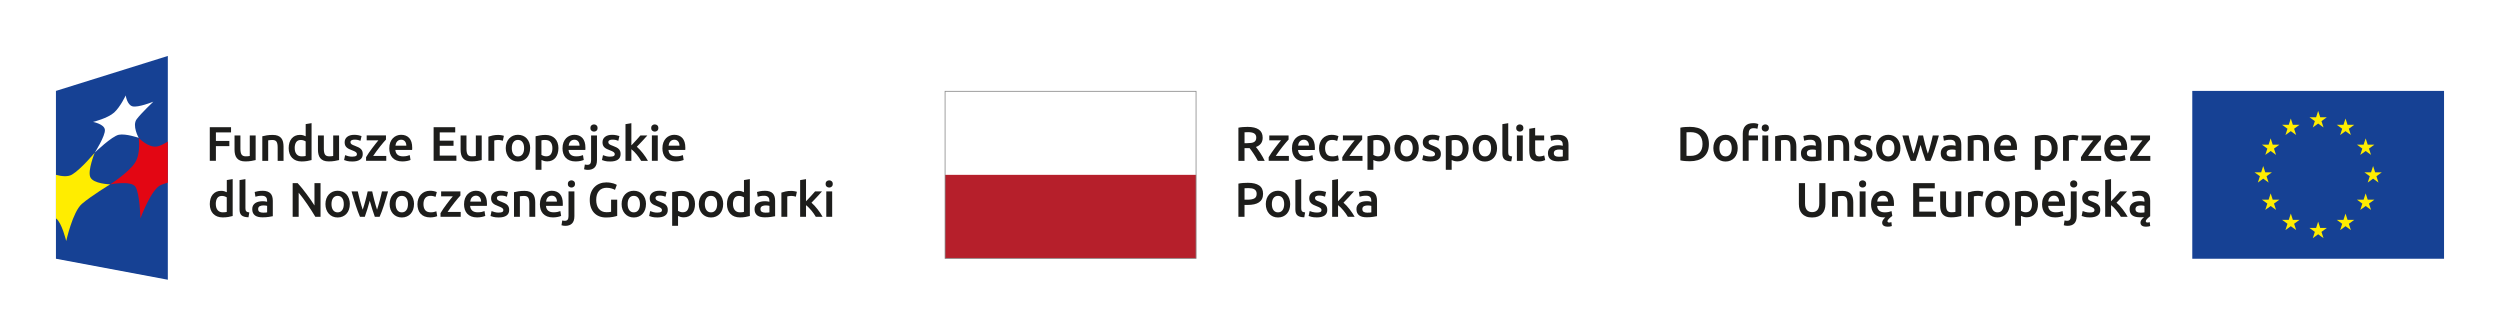 <?xml version="1.0" encoding="UTF-8"?>
<svg id="b" data-name="Layer 2" xmlns="http://www.w3.org/2000/svg" width="446.86mm" height="60mm" viewBox="0 0 1266.69 170.08">
  <g id="c" data-name="Warstwa 1">
    <g>
      <rect width="1266.69" height="170.08" style="fill: #fff;"/>
      <g>
        <g>
          <path d="M690.17,96.85c-.72.13-1.27.26-1.65.39l.37,2.41c.36-.13.83-.24,1.4-.34.57-.1,1.2-.15,1.89-.15.51,0,.93.06,1.27.2.34.13.61.32.81.55.21.24.35.51.43.82.08.31.12.64.12.98v.49c-.41-.1-.79-.17-1.16-.21s-.71-.06-1.03-.06c-.71,0-1.38.07-2.03.21-.65.14-1.22.37-1.71.69-.49.32-.88.73-1.17,1.24-.29.51-.43,1.13-.43,1.87s.13,1.42.38,1.94.61.95,1.06,1.28c.45.33,1,.57,1.64.71.64.15,1.34.22,2.12.22,1.16,0,2.21-.07,3.14-.21.93-.14,1.62-.26,2.08-.36v-7.8c0-.75-.09-1.45-.26-2.08-.17-.63-.46-1.17-.86-1.61-.4-.44-.94-.79-1.61-1.04-.67-.25-1.5-.37-2.48-.37-.82,0-1.59.07-2.31.2M690.93,107.34c-.44-.27-.66-.76-.66-1.46,0-.36.08-.66.25-.9.16-.24.38-.42.65-.55.27-.13.57-.22.91-.27.34-.05.67-.07,1-.07.38,0,.72.02,1.03.07.31.05.55.1.71.15v3.29c-.48.1-1.17.15-2.09.15-.75,0-1.35-.13-1.8-.41M677.96,90.75l-2.98.49v18.6h2.98v-5.9c.44.33.89.73,1.35,1.19s.91.96,1.35,1.49c.44.52.86,1.07,1.24,1.62.38.56.72,1.09,1.02,1.6h3.44c-.29-.56-.66-1.16-1.11-1.82-.44-.66-.92-1.31-1.42-1.97-.51-.66-1.03-1.28-1.57-1.86-.54-.58-1.05-1.08-1.55-1.49.92-.94,1.83-1.89,2.74-2.88.91-.98,1.77-1.94,2.59-2.86h-3.52c-.26.31-.58.68-.95,1.1-.37.42-.76.85-1.17,1.3-.41.45-.83.9-1.25,1.35-.43.45-.83.87-1.21,1.27v-11.24ZM665.16,107.46c-.62-.16-1.14-.34-1.59-.52l-.52,2.49c.28.12.76.27,1.45.45.69.19,1.6.28,2.73.28,1.69,0,2.99-.32,3.9-.95.91-.63,1.37-1.56,1.37-2.79,0-.57-.07-1.07-.22-1.48-.15-.41-.38-.77-.7-1.09-.32-.32-.72-.61-1.22-.86s-1.09-.51-1.79-.78c-.43-.15-.79-.29-1.08-.43-.29-.14-.53-.28-.71-.42-.18-.14-.31-.29-.38-.45-.07-.16-.11-.35-.11-.57,0-.43.19-.74.57-.95.38-.21.87-.31,1.48-.31.67,0,1.26.06,1.77.18.51.12.93.26,1.25.41l.54-2.41c-.35-.13-.86-.27-1.55-.41-.69-.14-1.41-.21-2.16-.21-1.49,0-2.67.34-3.54,1.02-.87.68-1.3,1.61-1.3,2.79,0,.61.09,1.12.28,1.54.19.42.45.78.78,1.07.33.29.72.55,1.17.78.45.22.95.43,1.49.63.89.33,1.52.63,1.91.91.38.28.58.63.58,1.06,0,.46-.18.78-.54.97-.36.19-.94.28-1.72.28s-1.49-.08-2.1-.25M661.27,107.63c-.39-.05-.72-.12-.97-.21-.25-.09-.46-.22-.6-.39-.15-.17-.25-.38-.31-.63-.06-.25-.09-.55-.09-.91v-14.73l-2.97.49v14.81c0,.64.07,1.21.21,1.71.14.5.38.92.72,1.26.35.34.81.59,1.39.78.58.18,1.31.28,2.2.29l.42-2.46ZM649.84,106.47c-.55.75-1.32,1.13-2.3,1.13s-1.75-.38-2.3-1.13c-.55-.75-.82-1.78-.82-3.07s.28-2.29.82-3.04c.55-.75,1.32-1.12,2.3-1.12s1.75.37,2.3,1.12c.55.75.82,1.76.82,3.04s-.28,2.32-.82,3.07M653.25,100.63c-.3-.83-.73-1.54-1.27-2.13-.54-.59-1.19-1.04-1.95-1.37-.76-.32-1.6-.48-2.5-.48s-1.73.16-2.48.48c-.75.32-1.41.78-1.96,1.37-.55.59-.97,1.3-1.28,2.13-.3.83-.46,1.75-.46,2.77s.15,1.94.46,2.78c.3.84.73,1.55,1.27,2.14.54.59,1.19,1.05,1.94,1.38.76.33,1.59.49,2.51.49s1.76-.16,2.52-.49c.76-.33,1.41-.79,1.96-1.38.54-.59.96-1.3,1.25-2.14.3-.84.44-1.76.44-2.78s-.15-1.94-.46-2.77M634.18,95.44c.52.09.96.24,1.34.46.37.21.67.51.88.88.21.38.32.85.32,1.4,0,1.16-.4,1.95-1.2,2.37-.8.42-1.95.63-3.45.63h-1.5v-5.8c.51-.05,1.16-.07,1.94-.07.59,0,1.14.04,1.66.13M629.87,92.71c-.88.06-1.68.17-2.4.33v16.8h3.1v-6h1.55c1.25,0,2.35-.11,3.32-.32.97-.21,1.79-.55,2.46-1,.67-.45,1.19-1.03,1.54-1.75.35-.71.53-1.57.53-2.57,0-1.92-.66-3.33-1.98-4.23-1.32-.9-3.22-1.35-5.7-1.35-.74,0-1.54.03-2.42.09" style="fill: #1d1d1b;"/>
          <path d="M787.19,68.51c-.72.13-1.27.26-1.65.39l.37,2.41c.36-.13.83-.25,1.4-.35.57-.1,1.2-.15,1.89-.15.51,0,.93.06,1.27.2.34.13.61.32.81.55s.35.51.43.82c.08.31.12.64.12.98v.49c-.41-.1-.8-.17-1.16-.21-.36-.04-.71-.06-1.03-.06-.71,0-1.38.07-2.03.21-.65.14-1.22.37-1.71.69-.49.32-.88.73-1.17,1.24-.29.51-.43,1.13-.43,1.87s.13,1.42.38,1.94c.25.53.61.95,1.06,1.28.45.33,1,.57,1.64.71.64.15,1.34.22,2.12.22,1.16,0,2.21-.07,3.14-.21.93-.14,1.62-.26,2.08-.36v-7.8c0-.75-.09-1.45-.26-2.08-.17-.63-.46-1.17-.86-1.61-.4-.44-.94-.79-1.61-1.03-.67-.25-1.5-.37-2.48-.37-.82,0-1.59.07-2.31.2M787.95,79c-.44-.27-.66-.76-.66-1.46,0-.36.08-.66.25-.9.16-.24.38-.42.65-.55.27-.13.57-.22.91-.27.34-.05.67-.07,1-.07.38,0,.72.02,1.03.07.31.05.55.1.71.15v3.3c-.48.1-1.17.15-2.09.15-.76,0-1.35-.13-1.8-.41M774.86,76.38c0,.85.07,1.61.22,2.28.15.66.4,1.23.76,1.7.36.47.85.82,1.46,1.07.62.25,1.38.37,2.3.37.76,0,1.41-.08,1.97-.23.56-.16,1.01-.31,1.35-.46l-.49-2.36c-.25.1-.58.21-1,.32-.42.11-.9.17-1.44.17-.79,0-1.35-.22-1.67-.66-.33-.44-.49-1.18-.49-2.21v-5.24h4.57v-2.49h-4.57v-3.89l-2.98.49v11.14ZM771.33,63.52c-.36-.33-.79-.49-1.28-.49s-.94.16-1.3.49c-.36.33-.54.78-.54,1.35s.18,1,.54,1.33c.36.33.79.49,1.3.49s.92-.16,1.28-.49c.36-.33.54-.77.54-1.33s-.18-1.02-.54-1.35M771.55,68.63h-2.98v12.87h2.98v-12.87ZM766.16,79.29c-.39-.05-.72-.12-.97-.21-.25-.09-.46-.22-.6-.39-.15-.17-.25-.38-.31-.63-.06-.25-.09-.55-.09-.91v-14.74l-2.97.49v14.81c0,.64.07,1.21.21,1.71.14.5.38.92.72,1.25.35.34.81.6,1.39.78.58.18,1.31.28,2.2.29l.42-2.46ZM754.68,78.13c-.55.75-1.32,1.13-2.3,1.13s-1.75-.38-2.3-1.13c-.55-.75-.82-1.78-.82-3.08s.27-2.29.82-3.04c.55-.75,1.32-1.12,2.3-1.12s1.75.37,2.3,1.12c.55.75.82,1.76.82,3.04s-.28,2.32-.82,3.08M758.1,72.29c-.3-.83-.73-1.54-1.27-2.13-.54-.59-1.19-1.05-1.96-1.37-.76-.32-1.6-.48-2.5-.48s-1.73.16-2.49.48c-.75.32-1.41.78-1.96,1.37-.55.59-.98,1.3-1.28,2.13-.3.83-.46,1.75-.46,2.77s.15,1.94.46,2.78c.3.84.73,1.55,1.27,2.14.54.59,1.19,1.05,1.94,1.38.75.33,1.59.49,2.51.49s1.76-.16,2.52-.49c.76-.33,1.42-.79,1.96-1.38.54-.59.96-1.3,1.25-2.14.29-.84.44-1.76.44-2.78s-.15-1.94-.45-2.77M743.67,72.29c-.3-.83-.74-1.53-1.3-2.12-.57-.58-1.25-1.03-2.05-1.34-.8-.31-1.71-.47-2.73-.47s-1.92.07-2.8.22c-.88.15-1.63.3-2.24.47v17h2.98v-4.99c.33.18.75.35,1.25.49.51.15,1.07.22,1.67.22.9,0,1.71-.16,2.42-.49.71-.33,1.31-.79,1.78-1.38.48-.59.84-1.29,1.1-2.12.25-.82.38-1.72.38-2.71,0-1.03-.15-1.96-.46-2.79M740.33,78.1c-.5.74-1.29,1.11-2.37,1.11-.49,0-.96-.08-1.39-.23-.43-.15-.78-.32-1.04-.5v-7.35c.29-.08.59-.14.9-.16.3-.02.59-.04.87-.04,1.33,0,2.29.37,2.89,1.11.6.74.9,1.77.9,3.1,0,1.25-.25,2.24-.75,2.98M722.72,79.11c-.62-.16-1.14-.34-1.59-.52l-.52,2.48c.28.12.76.27,1.45.46.69.19,1.6.28,2.73.28,1.69,0,2.99-.32,3.9-.95.91-.63,1.37-1.56,1.37-2.79,0-.57-.07-1.07-.22-1.48-.15-.41-.38-.77-.7-1.1-.32-.32-.72-.61-1.22-.86-.49-.25-1.09-.51-1.8-.78-.43-.15-.79-.29-1.08-.43-.29-.14-.53-.28-.71-.42-.18-.14-.31-.29-.38-.46-.07-.16-.11-.35-.11-.57,0-.43.19-.74.57-.95.38-.2.87-.31,1.47-.31.67,0,1.26.06,1.77.18.51.12.93.26,1.25.41l.54-2.41c-.34-.13-.86-.27-1.55-.41-.69-.14-1.41-.21-2.16-.21-1.49,0-2.67.34-3.54,1.02-.87.68-1.3,1.61-1.3,2.79,0,.61.09,1.12.28,1.54.19.42.45.78.77,1.07s.72.55,1.17.77c.45.22.95.43,1.49.63.88.33,1.52.63,1.91.91.38.28.58.63.58,1.06,0,.46-.18.78-.54.97-.36.19-.94.28-1.72.28s-1.49-.08-2.1-.25M714.99,78.13c-.55.75-1.32,1.13-2.3,1.13s-1.75-.38-2.3-1.13c-.55-.75-.82-1.78-.82-3.08s.27-2.29.82-3.04c.55-.75,1.31-1.12,2.3-1.12s1.75.37,2.3,1.12c.55.75.82,1.76.82,3.04s-.28,2.32-.82,3.08M718.41,72.29c-.3-.83-.73-1.54-1.27-2.13-.54-.59-1.19-1.05-1.96-1.37-.76-.32-1.6-.48-2.5-.48s-1.73.16-2.48.48-1.41.78-1.96,1.37c-.55.59-.98,1.3-1.28,2.13-.3.83-.46,1.75-.46,2.77s.15,1.94.46,2.78c.3.84.72,1.55,1.27,2.14.54.59,1.19,1.05,1.94,1.38.75.33,1.59.49,2.51.49s1.76-.16,2.52-.49c.76-.33,1.41-.79,1.96-1.38.54-.59.96-1.3,1.26-2.14.29-.84.44-1.76.44-2.78s-.15-1.94-.46-2.77M703.99,72.29c-.3-.83-.74-1.53-1.3-2.12-.57-.58-1.25-1.03-2.05-1.34-.8-.31-1.71-.47-2.73-.47s-1.92.07-2.8.22c-.89.15-1.63.3-2.24.47v17h2.98v-4.99c.33.18.75.35,1.25.49.51.15,1.07.22,1.67.22.9,0,1.71-.16,2.42-.49.71-.33,1.31-.79,1.78-1.38.48-.59.84-1.29,1.1-2.12.25-.82.38-1.72.38-2.71,0-1.03-.15-1.96-.45-2.79M700.64,78.1c-.5.74-1.29,1.11-2.37,1.11-.49,0-.96-.08-1.39-.23-.43-.15-.78-.32-1.04-.5v-7.35c.29-.08.59-.14.9-.16.3-.02.59-.04.87-.04,1.33,0,2.29.37,2.89,1.11.6.74.9,1.77.9,3.1,0,1.25-.25,2.24-.75,2.98M690.19,68.63h-9.77v2.49h5.93c-.44.53-.95,1.14-1.51,1.84-.57.71-1.14,1.45-1.71,2.23-.57.78-1.13,1.55-1.67,2.32s-.99,1.48-1.35,2.14v1.84h10.23v-2.48h-6.64c.49-.75,1.04-1.54,1.66-2.38.62-.83,1.23-1.62,1.83-2.39.61-.76,1.18-1.46,1.71-2.08.53-.62.96-1.11,1.29-1.45v-2.09ZM668.72,77.77c.26.83.66,1.54,1.2,2.14.53.6,1.2,1.07,2.02,1.4s1.77.5,2.87.5c.7,0,1.39-.07,2.05-.2.66-.13,1.16-.28,1.49-.44l-.42-2.46c-.36.15-.79.27-1.28.37-.49.1-.99.15-1.5.15-1.36,0-2.33-.37-2.9-1.12-.57-.75-.86-1.76-.86-3.04s.3-2.36.91-3.09c.61-.73,1.49-1.09,2.66-1.09.49,0,.96.05,1.39.15.43.1.82.22,1.17.37l.64-2.43c-1.08-.44-2.23-.67-3.44-.67-.98,0-1.87.17-2.66.52-.79.34-1.46.82-2.01,1.43-.55.61-.97,1.32-1.27,2.15-.3.83-.44,1.72-.44,2.67s.13,1.87.39,2.69M657.7,73.8c.05-.38.14-.75.27-1.11.13-.36.32-.68.55-.96.24-.28.53-.5.87-.68.35-.17.75-.26,1.21-.26s.82.08,1.14.23c.32.16.59.37.81.64.22.27.39.59.5.96.12.37.17.76.17,1.17h-5.53ZM655,77.8c.26.81.66,1.52,1.21,2.12.54.6,1.23,1.07,2.07,1.4.84.34,1.82.5,2.95.5.44,0,.88-.03,1.3-.07.43-.05.82-.11,1.19-.18.37-.07.7-.16.98-.25.29-.09.51-.18.68-.26l-.39-2.43c-.35.15-.82.29-1.42.42-.6.13-1.26.2-1.98.2-1.23,0-2.17-.28-2.82-.85-.65-.57-1.01-1.37-1.09-2.4h8.49c.02-.16.03-.35.04-.55,0-.21.01-.39.01-.55,0-2.18-.5-3.82-1.49-4.92-.99-1.1-2.37-1.65-4.14-1.65-.75,0-1.49.14-2.21.43-.72.29-1.36.71-1.92,1.28-.56.57-1,1.27-1.34,2.13-.34.85-.51,1.84-.51,2.98,0,.97.13,1.86.39,2.67M652.89,68.63h-9.77v2.49h5.93c-.44.53-.95,1.14-1.51,1.84-.57.71-1.14,1.45-1.71,2.23-.57.78-1.13,1.55-1.67,2.32-.54.77-.99,1.48-1.35,2.14v1.84h10.23v-2.48h-6.64c.49-.75,1.04-1.54,1.66-2.38.62-.83,1.22-1.62,1.83-2.39.61-.76,1.18-1.46,1.71-2.08.53-.62.96-1.11,1.29-1.45v-2.09ZM634.06,67.1c.51.09.95.24,1.32.45s.65.5.85.86c.2.36.29.8.29,1.33,0,.56-.1,1.02-.29,1.38-.2.36-.49.65-.87.86-.38.21-.86.36-1.44.44-.57.08-1.24.12-1.99.12h-1.35v-5.51c.56-.05,1.16-.07,1.82-.07.61,0,1.16.05,1.67.14M629.88,64.37c-.85.06-1.66.17-2.41.33v16.8h3.1v-6.44h1.97c.16,0,.36,0,.59-.02.31.39.65.84,1.01,1.34.36.5.72,1.03,1.09,1.6.37.57.73,1.15,1.1,1.75.36.6.7,1.19,1.01,1.78h3.47c-.29-.64-.63-1.29-1.01-1.96-.38-.66-.77-1.31-1.18-1.94-.41-.63-.81-1.22-1.21-1.76-.39-.54-.75-1-1.06-1.38,2.28-.82,3.42-2.39,3.42-4.7,0-1.85-.65-3.23-1.96-4.13-1.3-.9-3.19-1.35-5.64-1.35-.67,0-1.44.03-2.29.09" style="fill: #1d1d1b;"/>
        </g>
        <rect x="478.82" y="46.24" width="127.22" height="42.52" style="fill: #fff;"/>
        <rect x="478.82" y="88.59" width="127.22" height="42.35" style="fill: #b61f2b;"/>
        <path d="M606.21,46.06h-127.56v85.04h127.56V46.06ZM605.81,130.7h-126.76V46.47h126.76v84.24Z" style="fill: #878787;"/>
      </g>
      <g>
        <g>
          <path d="M1082.67,107.34c-.44-.27-.66-.76-.66-1.46,0-.36.08-.66.25-.9.16-.24.38-.42.65-.55.27-.13.57-.22.91-.27.34-.05.67-.07,1-.07.38,0,.72.02,1.03.07.31.05.55.1.71.15v3.3c-.48.1-1.17.15-2.09.15-.75,0-1.35-.13-1.79-.41M1081.91,96.85c-.72.13-1.27.26-1.65.39l.37,2.41c.36-.13.83-.24,1.4-.34.57-.1,1.21-.15,1.89-.15.51,0,.93.06,1.27.2.34.13.61.32.81.55.21.24.35.51.43.82.08.31.12.64.12.98v.49c-.41-.1-.8-.17-1.16-.21-.36-.04-.71-.06-1.03-.06-.71,0-1.38.07-2.03.21-.65.14-1.22.37-1.71.69-.49.32-.88.74-1.17,1.24-.29.51-.43,1.13-.43,1.87s.13,1.42.38,1.94c.25.53.61.95,1.06,1.28s1,.56,1.64.71c.64.15,1.34.22,2.12.22.38,0,.74,0,1.09-.02.35-.02.69-.04,1.02-.07-.33.25-.61.51-.84.79-.28.3-.51.61-.69.95-.18.34-.27.69-.27,1.07,0,.62.23,1.12.68,1.49.45.37,1.18.55,2.2.55.36,0,.73-.03,1.1-.09.37-.06.68-.13.95-.23l-.25-1.99c-.23.08-.44.14-.64.16-.2.03-.36.04-.49.04-.57,0-.86-.22-.86-.66,0-.21.06-.42.2-.62.13-.2.31-.41.54-.64.26-.28.53-.52.8-.74.27-.21.5-.39.68-.54v-7.8c0-.75-.09-1.45-.26-2.08-.17-.63-.46-1.17-.86-1.61-.4-.44-.94-.79-1.61-1.03-.67-.25-1.5-.37-2.48-.37-.82,0-1.59.06-2.31.2M1069.63,90.75l-2.98.49v18.6h2.98v-5.9c.44.33.89.73,1.35,1.19s.91.96,1.35,1.49c.44.53.86,1.07,1.24,1.62.38.56.73,1.09,1.02,1.6h3.44c-.29-.56-.66-1.16-1.1-1.82-.44-.66-.92-1.31-1.42-1.97-.51-.66-1.03-1.28-1.57-1.86-.54-.58-1.06-1.08-1.55-1.49.92-.94,1.83-1.89,2.74-2.88.91-.98,1.77-1.94,2.59-2.85h-3.52c-.26.31-.58.68-.95,1.09-.37.42-.76.85-1.17,1.3-.41.45-.83.9-1.25,1.35-.43.45-.83.87-1.21,1.27v-11.24ZM1056.83,107.45c-.62-.16-1.14-.34-1.59-.52l-.52,2.49c.28.12.76.27,1.45.46.69.19,1.6.28,2.73.28,1.69,0,2.99-.32,3.9-.95s1.36-1.56,1.36-2.79c0-.57-.07-1.07-.22-1.48-.15-.41-.38-.77-.7-1.09-.32-.32-.72-.61-1.22-.86-.49-.25-1.09-.51-1.8-.78-.43-.15-.79-.29-1.08-.43s-.53-.28-.71-.42c-.18-.14-.31-.29-.38-.46-.07-.16-.11-.35-.11-.57,0-.43.19-.74.57-.95.38-.21.87-.31,1.47-.31.67,0,1.26.06,1.77.18.51.12.93.26,1.26.41l.54-2.41c-.35-.13-.86-.27-1.55-.41-.69-.14-1.41-.21-2.16-.21-1.49,0-2.67.34-3.54,1.02-.87.68-1.3,1.61-1.3,2.79,0,.61.1,1.12.28,1.54.19.42.45.78.78,1.07s.72.55,1.17.78c.45.22.95.43,1.49.63.89.33,1.52.63,1.91.91.39.28.58.63.58,1.06,0,.46-.18.79-.54.97-.36.19-.93.28-1.72.28s-1.49-.08-2.1-.25M1051.99,91.86c-.36-.33-.79-.49-1.28-.49s-.94.16-1.3.49c-.36.33-.54.78-.54,1.35s.18,1,.54,1.33c.36.33.79.49,1.3.49s.92-.16,1.28-.49c.36-.33.54-.77.54-1.33s-.18-1.03-.54-1.35M1051.02,113.21c.79-.8,1.19-2.04,1.19-3.71v-12.52h-2.98v12.47c0,.8-.14,1.41-.42,1.81-.28.4-.76.6-1.45.6-.51,0-.94-.06-1.3-.17l-.39,2.44c.29.11.63.19,1.02.23.39.04.69.06.9.06,1.49,0,2.63-.4,3.43-1.21M1037.77,102.14c.05-.38.14-.75.27-1.11.13-.36.32-.68.55-.96.24-.28.53-.5.87-.68.34-.17.74-.26,1.2-.26s.82.08,1.14.23c.32.15.59.37.81.64.22.27.39.59.5.96.12.37.17.76.17,1.17h-5.54ZM1035.07,106.13c.26.81.66,1.52,1.21,2.12.54.6,1.23,1.06,2.07,1.4.84.34,1.82.51,2.95.51.44,0,.88-.03,1.3-.07.43-.05.82-.11,1.19-.19.37-.07.7-.15.98-.25.29-.09.51-.18.68-.26l-.39-2.44c-.34.15-.82.29-1.42.42-.6.13-1.26.2-1.98.2-1.23,0-2.17-.28-2.82-.85-.65-.56-1.01-1.37-1.09-2.4h8.49c.02-.16.03-.35.04-.55,0-.21.01-.39.01-.55,0-2.18-.5-3.82-1.49-4.92-.99-1.1-2.37-1.65-4.15-1.65-.75,0-1.49.14-2.21.43-.72.29-1.36.71-1.92,1.28-.56.57-1,1.28-1.34,2.13-.34.85-.51,1.85-.51,2.98,0,.97.13,1.86.39,2.67M1032.15,100.62c-.3-.83-.74-1.53-1.3-2.12-.57-.58-1.25-1.03-2.05-1.34-.8-.31-1.71-.47-2.73-.47s-1.92.07-2.81.22c-.88.15-1.63.3-2.24.47v17h2.97v-4.99c.33.18.75.34,1.26.49.51.15,1.07.22,1.67.22.9,0,1.71-.16,2.42-.49.71-.33,1.31-.79,1.78-1.38.48-.59.84-1.29,1.1-2.12.25-.82.38-1.72.38-2.71,0-1.04-.15-1.96-.46-2.79M1028.8,106.44c-.5.74-1.29,1.11-2.37,1.11-.49,0-.96-.08-1.39-.23-.44-.16-.79-.32-1.05-.51v-7.35c.29-.08.59-.14.9-.16.3-.03.59-.04.87-.04,1.33,0,2.29.37,2.89,1.11.6.74.9,1.77.9,3.1,0,1.25-.25,2.24-.75,2.97M1014.41,106.47c-.55.76-1.32,1.13-2.3,1.13s-1.75-.38-2.3-1.13c-.55-.75-.82-1.78-.82-3.07s.27-2.29.82-3.04c.55-.75,1.32-1.12,2.3-1.12s1.75.37,2.3,1.12c.55.75.82,1.76.82,3.04s-.28,2.32-.82,3.07M1017.83,100.62c-.3-.83-.72-1.54-1.27-2.13-.54-.59-1.19-1.05-1.96-1.37-.76-.32-1.6-.48-2.5-.48s-1.73.16-2.49.48c-.75.32-1.41.78-1.96,1.37-.55.59-.97,1.3-1.28,2.13-.3.83-.46,1.75-.46,2.77s.15,1.94.46,2.78c.3.84.72,1.55,1.27,2.14.54.59,1.19,1.05,1.94,1.38.75.33,1.59.49,2.51.49s1.76-.16,2.52-.49c.76-.33,1.41-.79,1.96-1.38.54-.59.96-1.3,1.25-2.14.29-.84.44-1.76.44-2.78s-.15-1.94-.46-2.77M1004.97,97.14c-.15-.05-.34-.1-.59-.16-.25-.06-.5-.11-.76-.15-.26-.04-.53-.07-.79-.1-.26-.03-.49-.04-.69-.04-1.05,0-2.01.09-2.87.28-.86.19-1.58.39-2.15.6v12.25h2.98v-10.31c.15-.05.4-.11.77-.17.37-.06.72-.1,1.05-.1.57,0,1.08.04,1.51.13.43.09.77.18,1.02.26l.52-2.51ZM993.74,96.97h-2.98v10.4c-.2.05-.5.09-.9.12-.4.03-.78.05-1.14.05-1,0-1.7-.29-2.1-.88-.4-.59-.6-1.57-.6-2.95v-6.74h-2.98v7.21c0,.87.09,1.67.27,2.4.18.73.48,1.36.9,1.88.42.52.98.93,1.67,1.23.7.29,1.56.44,2.6.44,1.1,0,2.11-.08,3.03-.23.92-.15,1.66-.31,2.24-.46v-12.47ZM980.9,109.84v-2.63h-8.44v-4.99h6.99v-2.58h-6.99v-4.21h7.85v-2.63h-10.95v17.05h11.54ZM951.11,102.14c.05-.38.14-.75.27-1.11.13-.36.31-.68.55-.96.24-.28.53-.5.87-.68.35-.17.75-.26,1.21-.26s.82.08,1.15.23c.32.15.59.37.81.64.22.27.39.59.51.96.11.37.17.76.17,1.17h-5.54ZM948.4,106.13c.26.81.66,1.52,1.21,2.12.54.6,1.23,1.06,2.07,1.4.84.34,1.82.51,2.95.51h.32c.12,0,.22,0,.32-.03-.48.43-.87.86-1.17,1.3-.3.44-.46.9-.46,1.38,0,.66.24,1.16.72,1.51.48.35,1.21.53,2.18.53.31,0,.66-.02,1.04-.07.38-.05.71-.13.97-.25l-.22-1.99c-.43.13-.8.2-1.13.2-.57,0-.86-.22-.86-.66,0-.2.08-.41.25-.65.16-.24.37-.48.62-.72.25-.25.51-.48.79-.7.28-.22.54-.42.79-.6l-.39-2.44c-.34.15-.81.29-1.41.42-.6.13-1.26.2-1.98.2-1.23,0-2.17-.28-2.82-.85-.65-.56-1.01-1.37-1.09-2.4h8.49c.02-.16.03-.35.04-.55,0-.21.01-.39.01-.55,0-2.18-.5-3.82-1.49-4.92-.99-1.1-2.37-1.65-4.15-1.65-.75,0-1.49.14-2.21.43-.72.29-1.36.71-1.92,1.28-.56.57-1,1.28-1.34,2.13-.34.85-.51,1.85-.51,2.98,0,.97.13,1.86.39,2.67M945.02,91.86c-.36-.33-.79-.49-1.28-.49s-.94.16-1.3.49c-.36.33-.54.78-.54,1.35s.18,1,.54,1.33c.36.33.8.49,1.3.49s.92-.16,1.28-.49c.36-.33.54-.77.54-1.33s-.18-1.03-.54-1.35M945.24,96.97h-2.98v12.87h2.98v-12.87ZM928.26,109.84h2.97v-10.38c.2-.03.5-.07.91-.12.41-.05.8-.07,1.18-.07.51,0,.94.07,1.29.21.35.14.63.36.84.66.21.3.35.7.44,1.18.09.48.14,1.07.14,1.76v6.77h2.98v-7.23c0-.87-.09-1.67-.26-2.4-.17-.73-.47-1.35-.88-1.87-.42-.52-.98-.92-1.69-1.21-.71-.29-1.58-.43-2.63-.43-1.12,0-2.13.07-3.05.22-.92.15-1.67.3-2.24.47v12.45ZM921.16,109.7c.85-.34,1.55-.81,2.1-1.42.55-.61.96-1.32,1.23-2.14.27-.82.41-1.72.41-2.7v-10.65h-3.12v10.36c0,.77-.09,1.43-.26,1.98-.17.55-.42,1-.74,1.34-.32.34-.7.6-1.14.76-.44.16-.94.25-1.48.25s-1.03-.08-1.46-.25c-.44-.16-.81-.42-1.13-.76-.32-.34-.57-.79-.74-1.34-.17-.55-.26-1.21-.26-1.98v-10.36h-3.12v10.65c0,.98.13,1.89.39,2.7.26.82.67,1.54,1.22,2.14.55.61,1.24,1.08,2.08,1.42.84.34,1.84.5,3,.5s2.17-.17,3.03-.5" style="fill: #1d1d1b;"/>
          <path d="M1089.37,68.63h-9.77v2.48h5.93c-.44.53-.95,1.14-1.51,1.85-.56.71-1.13,1.45-1.71,2.23-.57.78-1.13,1.55-1.67,2.32s-.99,1.48-1.35,2.14v1.85h10.23v-2.49h-6.64c.49-.75,1.04-1.54,1.66-2.37.62-.83,1.22-1.62,1.83-2.39.61-.76,1.18-1.46,1.71-2.08.53-.62.96-1.11,1.29-1.45v-2.09ZM1069.27,73.79c.05-.38.14-.75.27-1.11.13-.36.32-.68.55-.96.24-.28.53-.5.87-.68.34-.17.75-.26,1.21-.26s.82.08,1.14.23c.32.16.59.37.81.64.22.27.39.59.51.96.11.37.17.76.17,1.17h-5.54ZM1066.57,77.79c.26.81.66,1.52,1.21,2.12.54.6,1.23,1.07,2.07,1.4.84.34,1.82.5,2.95.5.44,0,.88-.02,1.3-.07.43-.05.82-.11,1.19-.18.37-.07.7-.16.98-.25.29-.09.51-.18.68-.26l-.39-2.44c-.34.15-.82.29-1.41.42-.6.13-1.26.2-1.98.2-1.23,0-2.17-.28-2.82-.85-.65-.57-1.01-1.37-1.1-2.4h8.49c.02-.16.03-.35.04-.55,0-.21.01-.39.01-.55,0-2.18-.5-3.82-1.49-4.92-.99-1.1-2.37-1.65-4.15-1.65-.75,0-1.49.14-2.21.43-.72.29-1.36.71-1.92,1.28-.56.57-1,1.28-1.34,2.13-.34.85-.5,1.85-.5,2.98,0,.97.13,1.86.39,2.67M1064.46,68.63h-9.77v2.48h5.93c-.44.53-.95,1.14-1.51,1.85-.57.71-1.14,1.45-1.71,2.23-.57.78-1.13,1.55-1.67,2.32s-.99,1.48-1.35,2.14v1.85h10.23v-2.49h-6.64c.49-.75,1.04-1.54,1.66-2.37.62-.83,1.23-1.62,1.83-2.39.61-.76,1.18-1.46,1.71-2.08.53-.62.96-1.11,1.29-1.45v-2.09ZM1053.14,68.8c-.15-.05-.35-.1-.59-.16-.25-.06-.5-.11-.76-.15-.26-.04-.53-.07-.79-.1-.26-.02-.49-.04-.69-.04-1.05,0-2,.1-2.87.28-.86.19-1.58.39-2.15.6v12.25h2.98v-10.31c.15-.05.41-.11.78-.17.37-.07.72-.1,1.04-.1.57,0,1.08.04,1.51.13.44.09.78.18,1.02.26l.52-2.51ZM1042.13,72.28c-.3-.83-.74-1.53-1.3-2.11-.56-.58-1.25-1.03-2.05-1.34-.8-.31-1.71-.47-2.73-.47s-1.92.07-2.8.22c-.88.15-1.63.3-2.24.47v17h2.98v-5c.33.18.75.34,1.25.49.51.15,1.07.22,1.67.22.9,0,1.71-.16,2.42-.49.71-.33,1.31-.79,1.78-1.38.48-.59.84-1.3,1.1-2.12.25-.82.38-1.72.38-2.71,0-1.03-.15-1.96-.45-2.79M1038.78,78.1c-.5.74-1.29,1.11-2.37,1.11-.49,0-.96-.08-1.39-.23-.43-.15-.78-.32-1.04-.5v-7.36c.29-.08.59-.13.9-.16.3-.03.6-.04.87-.04,1.33,0,2.29.37,2.89,1.11.6.74.9,1.77.9,3.1,0,1.25-.25,2.24-.75,2.98M1013.44,73.79c.05-.38.14-.75.27-1.11.13-.36.32-.68.55-.96.24-.28.53-.5.87-.68.35-.17.75-.26,1.21-.26s.82.08,1.14.23c.32.16.59.37.81.64.22.27.39.59.5.96.12.37.17.76.17,1.17h-5.54ZM1010.74,77.79c.26.81.66,1.52,1.21,2.12.54.6,1.23,1.07,2.07,1.4.84.34,1.82.5,2.95.5.44,0,.88-.02,1.3-.07.43-.05.82-.11,1.19-.18.37-.07.7-.16.98-.25.29-.09.51-.18.68-.26l-.39-2.44c-.34.15-.81.29-1.41.42-.6.13-1.26.2-1.98.2-1.23,0-2.17-.28-2.82-.85-.65-.57-1.01-1.37-1.09-2.4h8.49c.02-.16.03-.35.04-.55,0-.21.01-.39.01-.55,0-2.18-.5-3.82-1.49-4.92-.99-1.1-2.37-1.65-4.14-1.65-.76,0-1.49.14-2.21.43-.72.29-1.36.71-1.92,1.28-.56.57-1.01,1.28-1.34,2.13-.34.85-.5,1.85-.5,2.98,0,.97.13,1.86.39,2.67M997.01,81.49h2.98v-10.38c.2-.03.5-.07.91-.12.41-.05.8-.07,1.18-.07.51,0,.94.07,1.29.21.35.14.63.36.84.66.21.3.35.7.44,1.18.09.48.14,1.07.14,1.76v6.77h2.98v-7.23c0-.87-.09-1.67-.26-2.4-.17-.73-.47-1.35-.89-1.87-.42-.52-.98-.92-1.69-1.21-.71-.29-1.58-.43-2.63-.43-1.12,0-2.13.07-3.05.22-.92.15-1.66.3-2.24.47v12.45ZM986.21,68.5c-.72.13-1.27.26-1.65.39l.37,2.41c.36-.13.83-.25,1.4-.34.57-.1,1.21-.15,1.89-.15.51,0,.93.07,1.27.2.34.13.61.32.81.55.21.24.35.51.43.82.08.31.12.64.12.98v.49c-.41-.1-.79-.17-1.15-.21-.36-.04-.7-.06-1.03-.06-.7,0-1.38.07-2.03.21-.65.14-1.22.37-1.71.69s-.88.73-1.17,1.24c-.29.51-.43,1.13-.43,1.87s.13,1.42.38,1.94c.25.53.61.95,1.06,1.28.45.33,1,.56,1.64.71.64.15,1.34.22,2.12.22,1.16,0,2.21-.07,3.14-.21.93-.14,1.62-.26,2.08-.36v-7.8c0-.75-.09-1.45-.26-2.08-.17-.63-.46-1.17-.86-1.61-.4-.44-.94-.79-1.61-1.03-.67-.25-1.5-.37-2.48-.37-.82,0-1.59.07-2.31.2M986.97,79c-.44-.27-.67-.76-.67-1.46,0-.36.08-.66.25-.9.16-.24.38-.42.65-.55.27-.13.57-.22.91-.27.34-.05.67-.07,1-.07.38,0,.72.03,1.03.07.31.05.55.1.71.15v3.3c-.47.1-1.17.15-2.09.15-.75,0-1.35-.13-1.79-.41M974.37,77.62c.45,1.37.89,2.66,1.31,3.88h2.42c.35-.76.7-1.62,1.06-2.58.36-.97.72-2,1.08-3.1.36-1.1.72-2.26,1.08-3.47.36-1.21.71-2.45,1.06-3.71h-3.08c-.15.69-.32,1.43-.52,2.23s-.41,1.61-.63,2.44c-.22.83-.45,1.64-.68,2.42-.23.79-.45,1.51-.67,2.16-.25-.75-.49-1.53-.72-2.34-.24-.8-.46-1.61-.66-2.41-.2-.8-.39-1.59-.57-2.35-.18-.76-.35-1.48-.49-2.15h-2.29c-.15.67-.32,1.39-.51,2.15-.19.76-.39,1.55-.61,2.35-.21.8-.44,1.61-.68,2.41-.24.8-.48,1.58-.73,2.34-.23-.66-.46-1.38-.69-2.16-.23-.79-.45-1.6-.67-2.42-.21-.83-.42-1.64-.62-2.44-.2-.79-.37-1.54-.52-2.23h-3.15c.34,1.26.7,2.5,1.06,3.71.36,1.21.72,2.37,1.08,3.47.36,1.1.72,2.13,1.08,3.1.36.97.71,1.83,1.03,2.58h2.45c.43-1.21.86-2.51,1.29-3.88.44-1.37.84-2.78,1.22-4.22.38,1.45.79,2.85,1.24,4.22M959.04,78.12c-.55.75-1.32,1.13-2.3,1.13s-1.75-.38-2.3-1.13c-.55-.75-.82-1.78-.82-3.07s.27-2.29.82-3.04c.55-.75,1.32-1.12,2.3-1.12s1.75.37,2.3,1.12c.55.75.82,1.76.82,3.04s-.28,2.32-.82,3.07M962.46,72.28c-.3-.83-.72-1.54-1.27-2.13-.54-.59-1.19-1.04-1.95-1.37-.76-.32-1.6-.48-2.5-.48s-1.73.16-2.49.48-1.41.78-1.96,1.37c-.55.59-.97,1.3-1.28,2.13-.3.83-.46,1.75-.46,2.77s.15,1.94.46,2.78c.3.84.73,1.55,1.27,2.14.54.59,1.19,1.05,1.94,1.38.75.33,1.59.49,2.51.49s1.76-.16,2.52-.49c.76-.33,1.41-.79,1.96-1.38.54-.59.96-1.3,1.26-2.14.29-.84.44-1.76.44-2.78s-.15-1.94-.45-2.77M941.41,79.11c-.62-.16-1.14-.34-1.59-.52l-.52,2.49c.28.11.76.27,1.45.45.69.19,1.6.28,2.73.28,1.69,0,2.99-.31,3.9-.95.91-.63,1.37-1.56,1.37-2.79,0-.57-.07-1.06-.22-1.47-.15-.41-.38-.78-.7-1.09-.32-.32-.73-.61-1.22-.86s-1.09-.51-1.8-.78c-.43-.15-.79-.29-1.08-.43-.29-.14-.53-.28-.71-.42-.18-.14-.31-.29-.38-.45-.07-.16-.11-.35-.11-.56,0-.43.19-.74.57-.95.38-.2.87-.31,1.48-.31.67,0,1.26.06,1.77.18.51.12.93.26,1.26.41l.54-2.41c-.34-.13-.86-.27-1.55-.41-.69-.14-1.41-.21-2.16-.21-1.49,0-2.67.34-3.54,1.02-.87.68-1.3,1.61-1.3,2.79,0,.61.09,1.12.28,1.54.19.42.45.78.78,1.07.33.29.72.55,1.17.78.45.22.95.43,1.49.63.88.33,1.52.63,1.91.91.39.28.58.63.58,1.06,0,.46-.18.78-.54.97-.36.19-.93.28-1.72.28s-1.49-.08-2.1-.25M926.2,81.49h2.98v-10.38c.2-.03.5-.07.91-.12.41-.05.8-.07,1.18-.07.51,0,.94.07,1.29.21.35.14.63.36.84.66.21.3.35.7.44,1.18.09.48.13,1.07.13,1.76v6.77h2.98v-7.23c0-.87-.09-1.67-.26-2.4-.17-.73-.47-1.35-.89-1.87-.42-.52-.98-.92-1.68-1.21-.71-.29-1.58-.43-2.63-.43-1.12,0-2.13.07-3.05.22-.92.15-1.67.3-2.24.47v12.45ZM915.39,68.5c-.72.13-1.27.26-1.65.39l.37,2.41c.36-.13.83-.25,1.4-.34s1.21-.15,1.89-.15c.51,0,.93.07,1.27.2.34.13.61.32.81.55.2.24.35.51.43.82.08.31.12.64.12.98v.49c-.41-.1-.79-.17-1.16-.21-.36-.04-.71-.06-1.03-.06-.71,0-1.38.07-2.03.21-.65.14-1.22.37-1.71.69-.49.32-.88.73-1.17,1.24-.29.51-.43,1.13-.43,1.87s.12,1.42.38,1.94c.25.53.61.95,1.06,1.28.45.33,1,.56,1.64.71.64.15,1.34.22,2.12.22,1.16,0,2.21-.07,3.14-.21.93-.14,1.62-.26,2.08-.36v-7.8c0-.75-.09-1.45-.26-2.08-.17-.63-.46-1.17-.86-1.61-.4-.44-.94-.79-1.61-1.03-.67-.25-1.5-.37-2.48-.37-.82,0-1.59.07-2.31.2M916.16,79c-.44-.27-.66-.76-.66-1.46,0-.36.08-.66.25-.9.16-.24.38-.42.65-.55.27-.13.57-.22.91-.27.34-.05.67-.07,1-.07.38,0,.72.03,1.03.07s.55.1.71.15v3.3c-.48.1-1.17.15-2.09.15-.75,0-1.35-.13-1.8-.41M899.42,81.49h2.98v-10.38c.2-.03.5-.07.91-.12.41-.05.8-.07,1.18-.07.51,0,.94.07,1.29.21.35.14.63.36.84.66.21.3.35.7.44,1.18.09.48.13,1.07.13,1.76v6.77h2.98v-7.23c0-.87-.09-1.67-.26-2.4-.17-.73-.47-1.35-.89-1.87-.42-.52-.98-.92-1.68-1.21-.71-.29-1.58-.43-2.63-.43-1.12,0-2.13.07-3.05.22-.92.15-1.66.3-2.24.47v12.45ZM884.32,63.8c-.87.94-1.3,2.24-1.3,3.91v13.78h2.98v-10.38h4.72v-2.48h-4.72v-.86c0-.84.18-1.52.55-2.04.37-.52,1.04-.79,2.03-.79.38,0,.73.03,1.05.1.32.07.59.14.82.22l.47-2.41c-.25-.1-.59-.2-1.02-.3-.43-.1-.96-.15-1.59-.15-1.79,0-3.12.47-3.98,1.4M895.73,63.51c-.36-.33-.79-.49-1.28-.49s-.94.16-1.3.49c-.36.33-.54.78-.54,1.35s.18,1,.54,1.33c.36.33.79.49,1.3.49s.92-.16,1.28-.49c.36-.33.54-.77.54-1.33s-.18-1.03-.54-1.35M895.93,68.63h-2.98v12.87h2.98v-12.87ZM876.61,78.12c-.55.75-1.32,1.13-2.3,1.13s-1.75-.38-2.3-1.13c-.55-.75-.82-1.78-.82-3.07s.27-2.29.82-3.04c.55-.75,1.32-1.12,2.3-1.12s1.75.37,2.3,1.12c.55.75.82,1.76.82,3.04s-.27,2.32-.82,3.07M880.03,72.28c-.3-.83-.73-1.54-1.27-2.13-.54-.59-1.19-1.04-1.96-1.37s-1.6-.48-2.5-.48-1.73.16-2.49.48c-.75.32-1.41.78-1.96,1.37-.55.59-.98,1.3-1.28,2.13-.3.83-.46,1.75-.46,2.77s.15,1.94.46,2.78c.3.84.73,1.55,1.27,2.14.54.59,1.19,1.05,1.94,1.38.75.33,1.59.49,2.51.49s1.76-.16,2.52-.49c.76-.33,1.42-.79,1.96-1.38.54-.59.96-1.3,1.25-2.14.3-.84.44-1.76.44-2.78s-.15-1.94-.46-2.77M865.18,69.06c-.46-1.09-1.11-1.99-1.96-2.71-.84-.71-1.86-1.24-3.04-1.57-1.18-.34-2.49-.5-3.91-.5-.69,0-1.48.02-2.36.07-.89.05-1.72.16-2.51.34v16.56c.79.18,1.62.3,2.48.36.87.06,1.65.09,2.34.09,1.44,0,2.76-.18,3.95-.53,1.19-.35,2.21-.89,3.05-1.62.84-.73,1.5-1.64,1.96-2.73s.69-2.37.69-3.85-.23-2.81-.69-3.9M854.51,67.03c.39-.05,1.05-.07,1.97-.07,2.1,0,3.65.52,4.65,1.55,1,1.03,1.5,2.52,1.5,4.45s-.51,3.38-1.54,4.44c-1.03,1.06-2.58,1.59-4.66,1.59-.51,0-.91,0-1.21-.01-.29,0-.53-.02-.71-.04v-11.91Z" style="fill: #1d1d1b;"/>
        </g>
        <g>
          <rect x="1110.78" y="46.06" width="127.56" height="85.04" style="fill: #164194;"/>
          <g>
            <polygon points="1174.56 56.19 1175.6 59.4 1178.97 59.4 1176.24 61.38 1177.28 64.58 1174.56 62.6 1171.84 64.58 1172.88 61.38 1170.15 59.4 1173.52 59.4 1174.56 56.19" style="fill: #ffed00;"/>
            <polygon points="1174.56 112.3 1175.6 115.5 1178.97 115.5 1176.24 117.48 1177.28 120.68 1174.56 118.7 1171.84 120.68 1172.88 117.48 1170.15 115.5 1173.52 115.5 1174.56 112.3" style="fill: #ffed00;"/>
            <polygon points="1146.72 84.11 1147.76 87.32 1151.13 87.32 1148.41 89.3 1149.45 92.5 1146.72 90.52 1144 92.5 1145.04 89.3 1142.32 87.32 1145.68 87.32 1146.72 84.11" style="fill: #ffed00;"/>
            <polygon points="1202.4 84.11 1203.43 87.32 1206.8 87.32 1204.08 89.3 1205.12 92.5 1202.4 90.52 1199.67 92.5 1200.71 89.3 1197.99 87.32 1201.35 87.32 1202.4 84.11" style="fill: #ffed00;"/>
            <polygon points="1188.42 60.05 1189.46 63.25 1192.83 63.25 1190.1 65.23 1191.15 68.43 1188.42 66.45 1185.7 68.43 1186.74 65.23 1184.01 63.25 1187.38 63.25 1188.42 60.05" style="fill: #ffed00;"/>
            <polygon points="1160.7 60.05 1161.74 63.25 1165.11 63.25 1162.38 65.23 1163.42 68.43 1160.7 66.45 1157.98 68.43 1159.01 65.23 1156.29 63.25 1159.66 63.25 1160.7 60.05" style="fill: #ffed00;"/>
            <polygon points="1188.42 108.21 1189.46 111.41 1192.83 111.41 1190.1 113.39 1191.15 116.59 1188.42 114.61 1185.7 116.59 1186.74 113.39 1184.01 111.41 1187.38 111.41 1188.42 108.21" style="fill: #ffed00;"/>
            <polygon points="1160.7 108.21 1161.74 111.41 1165.11 111.41 1162.38 113.39 1163.42 116.59 1160.7 114.61 1157.98 116.59 1159.01 113.39 1156.29 111.41 1159.66 111.41 1160.7 108.21" style="fill: #ffed00;"/>
            <polygon points="1198.63 70.11 1199.67 73.31 1203.03 73.31 1200.31 75.29 1201.35 78.49 1198.63 76.51 1195.9 78.49 1196.94 75.29 1194.22 73.31 1197.58 73.31 1198.63 70.11" style="fill: #ffed00;"/>
            <polygon points="1150.49 70.11 1151.53 73.31 1154.9 73.31 1152.18 75.29 1153.22 78.49 1150.49 76.51 1147.77 78.49 1148.81 75.29 1146.08 73.31 1149.45 73.31 1150.49 70.11" style="fill: #ffed00;"/>
            <polygon points="1198.63 97.97 1199.67 101.18 1203.03 101.18 1200.31 103.16 1201.35 106.36 1198.63 104.38 1195.9 106.36 1196.94 103.16 1194.22 101.18 1197.58 101.18 1198.63 97.97" style="fill: #ffed00;"/>
            <polygon points="1150.49 97.97 1151.53 101.18 1154.9 101.18 1152.18 103.16 1153.22 106.36 1150.49 104.38 1147.77 106.36 1148.81 103.16 1146.08 101.18 1149.45 101.18 1150.49 97.97" style="fill: #ffed00;"/>
          </g>
        </g>
      </g>
      <g>
        <g>
          <polygon points="85.03 141.73 28.34 131.1 28.34 46.06 85.03 28.35 85.03 141.73" style="fill: #164194;"/>
          <path d="M28.35,110.66v-22.08c2.86.77,6.03,1.14,8.13-.12,4.58-2.73,11.52-11.1,11.52-11.1,0,0-3.66,9.02-2.28,12.33,1.46,3.52,10.12,3.71,10.12,3.71,0,0-9.79,5.95-14.35,9.9-4.69,4.03-7.94,18.83-7.94,18.83,0,0-2.27-9.49-5.19-11.47" style="fill: #ffed00;"/>
          <path d="M85.03,71.71c-1.96,1.23-3.88,2.21-5.33,2.49-4.56.88-9.43-4.35-9.43-4.35,0,0,1.15,7.65-1.72,12.37-3.02,4.97-12.72,11.19-12.72,11.19,0,0,10.72-2.08,12.81,1.25,2.22,3.57,2.51,15.99,2.51,15.99,0,0,5.46-14.92,10.42-16.95.97-.41,2.17-.79,3.46-1.16v-20.83Z" style="fill: #e30613;"/>
          <path d="M47.99,77.37s5.48-8.59,5.15-11.64c-.32-2.9-6.01-3.95-6.01-3.95,0,0,7.44-1.83,10.69-4.75,3.13-2.82,5.87-8.67,5.87-8.67,0,0,.69,4.84,3.47,5.53,2.87.72,10.54-2.38,10.54-2.38,0,0-6.06,5.73-8.43,8.86-2.48,3.26,1,9.47,1,9.47,0,0-6.43-2.24-10.03-1.57-3.54.67-12.26,9.08-12.26,9.08" style="fill: #fff;"/>
        </g>
        <g>
          <path d="M106.29,81.49v-17.05h10.77v2.63h-7.67v4.35h6.81v2.63h-6.81v7.43h-3.1Z" style="fill: #1d1d1b;"/>
          <path d="M129.54,81.1c-.57.15-1.32.3-2.24.46-.92.16-1.93.23-3.03.23-1.03,0-1.9-.15-2.6-.44-.7-.3-1.25-.71-1.67-1.23-.42-.52-.72-1.15-.9-1.88-.18-.73-.27-1.53-.27-2.4v-7.21h2.98v6.74c0,1.38.2,2.36.6,2.95.4.59,1.1.89,2.1.89.36,0,.74-.02,1.14-.05.4-.03.7-.07.9-.12v-10.41h2.98v12.47Z" style="fill: #1d1d1b;"/>
          <path d="M132.91,69.05c.57-.16,1.32-.32,2.24-.47.92-.15,1.93-.22,3.05-.22,1.05,0,1.93.14,2.63.43.71.29,1.27.69,1.68,1.21s.71,1.14.89,1.87c.17.73.26,1.53.26,2.4v7.23h-2.98v-6.77c0-.69-.05-1.27-.14-1.76-.09-.48-.24-.88-.44-1.18-.21-.3-.48-.52-.84-.66-.35-.14-.78-.21-1.29-.21-.38,0-.77.02-1.18.07-.41.05-.71.09-.91.12v10.38h-2.98v-12.45Z" style="fill: #1d1d1b;"/>
          <path d="M157.85,81.1c-.59.18-1.33.34-2.23.49-.89.15-1.83.22-2.82.22s-1.93-.16-2.73-.47c-.8-.31-1.49-.76-2.05-1.34-.57-.58-1-1.29-1.3-2.12-.3-.83-.46-1.76-.46-2.79s.13-1.94.38-2.77c.25-.83.63-1.54,1.12-2.13s1.09-1.05,1.8-1.37,1.52-.48,2.44-.48c.62,0,1.17.07,1.65.22.47.15.88.31,1.23.49v-6.17l2.98-.49v18.7ZM149.32,75.02c0,1.31.31,2.34.93,3.09s1.48,1.12,2.58,1.12c.48,0,.88-.02,1.22-.06.34-.04.61-.09.82-.14v-7.38c-.26-.18-.61-.35-1.05-.5s-.9-.23-1.39-.23c-1.08,0-1.87.37-2.37,1.11-.5.74-.75,1.74-.75,3Z" style="fill: #1d1d1b;"/>
          <path d="M171.8,81.1c-.57.15-1.32.3-2.24.46-.92.16-1.93.23-3.03.23-1.03,0-1.9-.15-2.59-.44-.7-.3-1.25-.71-1.67-1.23s-.72-1.15-.9-1.88c-.18-.73-.27-1.53-.27-2.4v-7.21h2.98v6.74c0,1.38.2,2.36.6,2.95.4.59,1.1.89,2.1.89.36,0,.74-.02,1.14-.05.4-.03.7-.07.9-.12v-10.41h2.98v12.47Z" style="fill: #1d1d1b;"/>
          <path d="M178.57,79.35c.79,0,1.36-.09,1.72-.28.36-.19.54-.51.54-.97,0-.43-.19-.78-.58-1.06-.38-.28-1.02-.58-1.91-.91-.54-.2-1.04-.41-1.49-.63-.45-.22-.84-.48-1.17-.77-.33-.29-.59-.65-.78-1.07-.19-.42-.28-.93-.28-1.54,0-1.18.43-2.11,1.3-2.79s2.05-1.02,3.54-1.02c.75,0,1.48.07,2.17.21.69.14,1.21.27,1.55.41l-.54,2.41c-.33-.15-.75-.28-1.25-.41-.51-.12-1.1-.18-1.77-.18-.61,0-1.1.1-1.48.31-.38.21-.57.52-.57.95,0,.21.04.4.11.57.07.16.2.32.38.46.18.14.42.28.71.42.29.14.66.28,1.08.43.71.26,1.3.52,1.8.77.49.25.9.54,1.22.86.32.32.55.69.7,1.09.15.41.22.9.22,1.48,0,1.23-.46,2.16-1.37,2.79-.91.63-2.21.95-3.9.95-1.13,0-2.04-.09-2.73-.28-.69-.19-1.17-.34-1.45-.46l.52-2.48c.44.18.97.35,1.59.52.62.16,1.32.25,2.1.25Z" style="fill: #1d1d1b;"/>
          <path d="M195.56,70.72c-.33.34-.76.83-1.29,1.45-.53.62-1.1,1.32-1.71,2.08-.61.76-1.22,1.56-1.83,2.39s-1.17,1.62-1.66,2.37h6.64v2.48h-10.23v-1.85c.36-.66.81-1.37,1.35-2.14.54-.77,1.1-1.55,1.67-2.32.57-.78,1.14-1.52,1.71-2.23.57-.71,1.07-1.32,1.51-1.85h-5.93v-2.48h9.77v2.09Z" style="fill: #1d1d1b;"/>
          <path d="M197.24,75.12c0-1.13.17-2.12.5-2.98.34-.85.78-1.56,1.34-2.13.56-.57,1.2-.99,1.92-1.28s1.46-.43,2.21-.43c1.77,0,3.15.55,4.15,1.65.99,1.1,1.49,2.74,1.49,4.92,0,.16,0,.35-.01.55,0,.21-.02.39-.04.55h-8.49c.08,1.03.45,1.83,1.09,2.4.65.57,1.59.85,2.82.85.72,0,1.38-.07,1.98-.2s1.07-.27,1.41-.42l.39,2.44c-.16.08-.39.17-.68.26-.29.09-.62.17-.98.25s-.77.14-1.19.18-.86.07-1.3.07c-1.13,0-2.12-.17-2.95-.5-.84-.34-1.53-.8-2.07-1.4-.54-.6-.94-1.3-1.21-2.12-.26-.81-.39-1.7-.39-2.67ZM205.87,73.79c0-.41-.06-.8-.17-1.17-.11-.37-.28-.69-.5-.96s-.49-.48-.81-.64c-.32-.16-.7-.23-1.14-.23s-.86.09-1.21.26c-.34.17-.64.4-.87.68-.24.28-.42.6-.55.96-.13.36-.22.73-.27,1.11h5.54Z" style="fill: #1d1d1b;"/>
          <path d="M219.7,81.49v-17.05h10.95v2.63h-7.85v4.21h6.99v2.58h-6.99v4.99h8.44v2.63h-11.54Z" style="fill: #1d1d1b;"/>
          <path d="M244.07,81.1c-.57.15-1.32.3-2.24.46-.92.16-1.93.23-3.03.23-1.03,0-1.9-.15-2.59-.44-.7-.3-1.25-.71-1.67-1.23s-.72-1.15-.9-1.88c-.18-.73-.27-1.53-.27-2.4v-7.21h2.98v6.74c0,1.38.2,2.36.6,2.95.4.59,1.1.89,2.1.89.36,0,.74-.02,1.14-.05.4-.03.7-.07.9-.12v-10.41h2.98v12.47Z" style="fill: #1d1d1b;"/>
          <path d="M254.78,71.31c-.25-.08-.59-.17-1.02-.26-.43-.09-.94-.14-1.51-.14-.33,0-.68.03-1.05.1-.37.07-.63.12-.77.17v10.31h-2.98v-12.25c.57-.21,1.29-.41,2.15-.6.86-.19,1.82-.28,2.87-.28.2,0,.43.01.69.04.26.02.52.06.79.1s.52.09.76.15c.25.06.44.11.59.16l-.52,2.51Z" style="fill: #1d1d1b;"/>
          <path d="M268.6,75.05c0,1.02-.15,1.94-.44,2.78-.3.84-.71,1.55-1.25,2.14-.54.59-1.19,1.05-1.96,1.38-.76.33-1.6.49-2.52.49s-1.75-.16-2.51-.49c-.75-.33-1.4-.79-1.94-1.38-.54-.59-.96-1.3-1.27-2.14s-.46-1.76-.46-2.78.15-1.94.46-2.77c.3-.83.73-1.54,1.28-2.13.55-.59,1.2-1.05,1.96-1.37.75-.32,1.58-.48,2.48-.48s1.73.16,2.5.48,1.41.77,1.96,1.37c.54.59.96,1.3,1.27,2.13.3.83.46,1.75.46,2.77ZM265.55,75.05c0-1.28-.27-2.29-.82-3.04-.55-.75-1.32-1.12-2.3-1.12s-1.75.37-2.3,1.12c-.55.75-.82,1.76-.82,3.04s.27,2.32.82,3.08c.55.75,1.32,1.13,2.3,1.13s1.75-.38,2.3-1.13c.55-.75.82-1.78.82-3.08Z" style="fill: #1d1d1b;"/>
          <path d="M282.94,75.07c0,.98-.13,1.89-.38,2.71-.25.82-.62,1.53-1.09,2.12s-1.07,1.05-1.78,1.38c-.71.33-1.52.49-2.42.49-.61,0-1.17-.07-1.67-.22-.51-.15-.93-.31-1.25-.49v4.99h-2.98v-17c.61-.16,1.35-.32,2.24-.47s1.82-.22,2.8-.22,1.93.16,2.73.47,1.49.76,2.05,1.34c.57.58,1,1.29,1.3,2.12.3.83.46,1.76.46,2.79ZM279.89,75.12c0-1.33-.3-2.36-.9-3.1-.6-.74-1.56-1.11-2.89-1.11-.28,0-.57.01-.87.04-.3.02-.6.08-.9.16v7.36c.26.18.61.35,1.05.5.43.16.9.23,1.39.23,1.08,0,1.87-.37,2.37-1.11.5-.74.75-1.73.75-2.98Z" style="fill: #1d1d1b;"/>
          <path d="M285.01,75.12c0-1.13.17-2.12.5-2.98.34-.85.78-1.56,1.34-2.13.56-.57,1.2-.99,1.92-1.28.72-.29,1.46-.43,2.21-.43,1.77,0,3.15.55,4.14,1.65.99,1.1,1.49,2.74,1.49,4.92,0,.16,0,.35-.01.55,0,.21-.02.39-.04.55h-8.49c.08,1.03.45,1.83,1.09,2.4s1.59.85,2.82.85c.72,0,1.38-.07,1.98-.2s1.07-.27,1.42-.42l.39,2.44c-.16.08-.39.17-.68.26-.29.09-.62.17-.98.25-.37.07-.77.14-1.19.18-.43.05-.86.07-1.3.07-1.13,0-2.12-.17-2.95-.5-.84-.34-1.53-.8-2.07-1.4-.54-.6-.94-1.3-1.21-2.12-.26-.81-.39-1.7-.39-2.67ZM293.64,73.79c0-.41-.06-.8-.17-1.17-.12-.37-.28-.69-.5-.96-.22-.27-.49-.48-.81-.64-.32-.16-.7-.23-1.14-.23s-.86.09-1.21.26-.64.4-.87.68c-.24.28-.42.6-.55.96-.13.36-.22.73-.27,1.11h5.54Z" style="fill: #1d1d1b;"/>
          <path d="M297.85,86.07c-.21,0-.51-.02-.9-.06-.38-.04-.73-.12-1.02-.23l.39-2.44c.36.11.8.17,1.3.17.69,0,1.17-.2,1.45-.6.28-.4.42-1,.42-1.81v-12.47h2.98v12.52c0,1.67-.4,2.91-1.19,3.71-.8.8-1.94,1.21-3.43,1.21ZM302.79,64.87c0,.56-.18,1-.54,1.33-.36.33-.79.49-1.28.49s-.94-.16-1.3-.49c-.36-.33-.54-.77-.54-1.33s.18-1.02.54-1.35c.36-.33.79-.49,1.3-.49s.92.16,1.28.49c.36.33.54.78.54,1.35Z" style="fill: #1d1d1b;"/>
          <path d="M309.21,79.35c.79,0,1.36-.09,1.72-.28.36-.19.54-.51.54-.97,0-.43-.19-.78-.58-1.06-.39-.28-1.02-.58-1.91-.91-.54-.2-1.04-.41-1.49-.63-.45-.22-.84-.48-1.17-.77-.33-.29-.59-.65-.77-1.07-.19-.42-.28-.93-.28-1.54,0-1.18.43-2.11,1.3-2.79s2.05-1.02,3.54-1.02c.75,0,1.48.07,2.17.21.69.14,1.21.27,1.55.41l-.54,2.41c-.33-.15-.75-.28-1.25-.41-.51-.12-1.1-.18-1.77-.18-.61,0-1.1.1-1.48.31-.38.21-.57.52-.57.95,0,.21.04.4.11.57.07.16.2.32.38.46.18.14.42.28.71.42.29.14.66.28,1.08.43.71.26,1.3.52,1.8.77.49.25.9.54,1.22.86.32.32.55.69.7,1.09.15.41.22.9.22,1.48,0,1.23-.46,2.16-1.37,2.79-.91.63-2.21.95-3.9.95-1.13,0-2.04-.09-2.73-.28-.69-.19-1.17-.34-1.45-.46l.52-2.48c.44.18.97.35,1.59.52.61.16,1.32.25,2.1.25Z" style="fill: #1d1d1b;"/>
          <path d="M319.89,73.65c.38-.39.78-.82,1.21-1.27.43-.45.84-.9,1.25-1.35.41-.45.8-.89,1.17-1.3.37-.42.68-.78.95-1.09h3.52c-.82.92-1.68,1.87-2.59,2.85s-1.82,1.94-2.74,2.88c.49.41,1.01.91,1.55,1.49s1.06,1.2,1.57,1.86c.51.66.98,1.31,1.42,1.97.44.66.81,1.26,1.1,1.82h-3.44c-.29-.51-.64-1.04-1.02-1.6-.39-.56-.8-1.1-1.24-1.62-.44-.52-.89-1.02-1.35-1.49s-.91-.86-1.35-1.19v5.9h-2.98v-18.6l2.98-.49v11.24Z" style="fill: #1d1d1b;"/>
          <path d="M333.59,64.87c0,.56-.18,1-.54,1.33-.36.33-.79.49-1.28.49s-.94-.16-1.3-.49c-.36-.33-.54-.77-.54-1.33s.18-1.02.54-1.35c.36-.33.8-.49,1.3-.49s.92.16,1.28.49c.36.33.54.78.54,1.35ZM333.27,81.49h-2.98v-12.87h2.98v12.87Z" style="fill: #1d1d1b;"/>
          <path d="M335.63,75.12c0-1.13.17-2.12.5-2.98.34-.85.78-1.56,1.34-2.13.56-.57,1.2-.99,1.92-1.28s1.46-.43,2.21-.43c1.77,0,3.15.55,4.15,1.65.99,1.1,1.49,2.74,1.49,4.92,0,.16,0,.35-.01.55,0,.21-.02.39-.04.55h-8.49c.08,1.03.45,1.83,1.09,2.4.65.57,1.59.85,2.82.85.72,0,1.38-.07,1.98-.2s1.07-.27,1.41-.42l.39,2.44c-.16.08-.39.17-.68.26-.29.09-.62.17-.98.25s-.77.14-1.19.18-.86.07-1.3.07c-1.13,0-2.12-.17-2.95-.5-.84-.34-1.53-.8-2.07-1.4-.54-.6-.94-1.3-1.21-2.12-.26-.81-.39-1.7-.39-2.67ZM344.27,73.79c0-.41-.06-.8-.17-1.17-.11-.37-.28-.69-.5-.96s-.49-.48-.81-.64c-.32-.16-.7-.23-1.14-.23s-.86.09-1.21.26c-.34.17-.64.4-.87.68-.24.28-.42.6-.55.96-.13.36-.22.73-.27,1.11h5.54Z" style="fill: #1d1d1b;"/>
        </g>
        <g>
          <path d="M117.88,109.45c-.59.18-1.33.34-2.23.49-.89.15-1.83.22-2.82.22s-1.93-.16-2.73-.47c-.8-.31-1.49-.76-2.05-1.34-.57-.58-1-1.29-1.3-2.12-.3-.83-.46-1.76-.46-2.79s.13-1.94.38-2.77c.25-.83.63-1.54,1.12-2.13s1.09-1.05,1.8-1.37,1.52-.48,2.44-.48c.62,0,1.17.07,1.65.22.47.15.88.31,1.23.49v-6.17l2.98-.49v18.7ZM109.34,103.37c0,1.31.31,2.34.93,3.09s1.48,1.12,2.58,1.12c.48,0,.88-.02,1.22-.06.34-.04.61-.09.82-.14v-7.38c-.26-.18-.61-.35-1.05-.5s-.9-.23-1.39-.23c-1.08,0-1.87.37-2.37,1.11-.5.74-.75,1.74-.75,3Z" style="fill: #1d1d1b;"/>
          <path d="M125.9,110.09c-.89-.02-1.62-.12-2.2-.3-.58-.18-1.05-.44-1.39-.77-.34-.34-.59-.75-.73-1.25-.14-.5-.21-1.07-.21-1.71v-14.81l2.98-.49v14.74c0,.36.03.66.09.91.06.25.16.46.31.63.15.17.35.3.6.39s.58.16.97.21l-.42,2.46Z" style="fill: #1d1d1b;"/>
          <path d="M133.01,96.66c.98,0,1.81.12,2.48.37.67.25,1.21.59,1.61,1.03.4.44.69.98.86,1.61.17.63.26,1.32.26,2.08v7.8c-.46.1-1.15.22-2.08.36-.93.14-1.97.21-3.14.21-.77,0-1.48-.07-2.12-.22-.64-.15-1.19-.38-1.64-.71-.45-.33-.8-.75-1.06-1.28-.25-.53-.38-1.17-.38-1.94s.14-1.36.43-1.87c.29-.51.68-.92,1.17-1.24s1.06-.55,1.71-.69c.65-.14,1.32-.21,2.03-.21.33,0,.67.02,1.03.06s.75.11,1.16.21v-.49c0-.34-.04-.67-.12-.98s-.23-.59-.43-.82c-.21-.24-.48-.42-.81-.55-.34-.13-.76-.2-1.27-.2-.69,0-1.32.05-1.89.15s-1.04.21-1.4.34l-.37-2.41c.38-.13.93-.26,1.65-.39.72-.13,1.49-.2,2.31-.2ZM133.25,107.75c.92,0,1.62-.05,2.09-.15v-3.3c-.16-.05-.4-.1-.71-.15-.31-.05-.66-.07-1.03-.07-.33,0-.66.02-1,.07-.34.05-.64.14-.91.27s-.49.32-.65.55c-.16.24-.25.54-.25.9,0,.71.22,1.19.66,1.46.44.27,1.04.41,1.8.41Z" style="fill: #1d1d1b;"/>
          <path d="M159.77,109.84c-.56-.94-1.18-1.94-1.87-3.01-.69-1.07-1.4-2.16-2.14-3.25-.74-1.09-1.49-2.15-2.25-3.17s-1.49-1.95-2.18-2.77v12.2h-3.05v-17.05h2.53c.66.69,1.36,1.51,2.12,2.45.75.94,1.51,1.92,2.28,2.94.76,1.02,1.5,2.04,2.21,3.06.71,1.02,1.35,1.98,1.91,2.87v-11.32h3.08v17.05h-2.63Z" style="fill: #1d1d1b;"/>
          <path d="M177.24,103.4c0,1.02-.15,1.94-.44,2.78-.29.84-.71,1.55-1.25,2.14-.54.59-1.19,1.05-1.96,1.38s-1.6.49-2.52.49-1.75-.16-2.51-.49c-.75-.33-1.4-.79-1.94-1.38-.54-.59-.96-1.3-1.27-2.14s-.46-1.76-.46-2.78.15-1.94.46-2.77.73-1.54,1.28-2.13c.55-.59,1.2-1.04,1.96-1.37.75-.32,1.58-.48,2.48-.48s1.73.16,2.5.48c.76.32,1.41.78,1.96,1.37.54.59.96,1.3,1.27,2.13.3.83.46,1.75.46,2.77ZM174.19,103.4c0-1.28-.27-2.29-.82-3.04-.55-.75-1.32-1.12-2.3-1.12s-1.75.37-2.3,1.12c-.55.75-.82,1.76-.82,3.04s.27,2.32.82,3.07c.55.75,1.32,1.13,2.3,1.13s1.75-.38,2.3-1.13c.55-.75.82-1.78.82-3.07Z" style="fill: #1d1d1b;"/>
          <path d="M187.34,101.75c-.38,1.44-.78,2.85-1.22,4.22-.43,1.37-.86,2.66-1.29,3.88h-2.44c-.33-.75-.67-1.62-1.04-2.58-.36-.97-.72-2-1.08-3.1-.36-1.1-.72-2.25-1.08-3.47-.36-1.21-.71-2.45-1.06-3.71h3.15c.15.69.32,1.43.52,2.23.2.8.4,1.61.62,2.44.21.83.44,1.64.67,2.42s.46,1.51.69,2.16c.25-.75.49-1.53.73-2.34.24-.8.46-1.61.68-2.41s.42-1.59.6-2.35c.19-.76.36-1.48.5-2.15h2.29c.15.67.31,1.39.49,2.15s.37,1.55.58,2.35c.21.8.43,1.61.66,2.41.24.8.48,1.58.72,2.34.21-.66.44-1.38.67-2.16.23-.79.46-1.6.68-2.42s.43-1.64.63-2.44c.2-.79.37-1.54.52-2.23h3.08c-.35,1.26-.7,2.5-1.06,3.71-.36,1.21-.72,2.37-1.08,3.47-.36,1.1-.72,2.13-1.08,3.1-.36.97-.71,1.83-1.06,2.58h-2.42c-.43-1.21-.86-2.51-1.31-3.88s-.86-2.78-1.24-4.22Z" style="fill: #1d1d1b;"/>
          <path d="M209.76,103.4c0,1.02-.15,1.94-.44,2.78-.29.84-.71,1.55-1.25,2.14-.54.59-1.19,1.05-1.96,1.38s-1.6.49-2.52.49-1.75-.16-2.51-.49c-.75-.33-1.4-.79-1.94-1.38-.54-.59-.96-1.3-1.27-2.14s-.46-1.76-.46-2.78.15-1.94.46-2.77.73-1.54,1.28-2.13c.55-.59,1.2-1.04,1.96-1.37.75-.32,1.58-.48,2.48-.48s1.73.16,2.5.48c.76.32,1.41.78,1.96,1.37.54.59.96,1.3,1.27,2.13.3.83.46,1.75.46,2.77ZM206.71,103.4c0-1.28-.27-2.29-.82-3.04-.55-.75-1.32-1.12-2.3-1.12s-1.75.37-2.3,1.12c-.55.75-.82,1.76-.82,3.04s.27,2.32.82,3.07c.55.75,1.32,1.13,2.3,1.13s1.75-.38,2.3-1.13c.55-.75.82-1.78.82-3.07Z" style="fill: #1d1d1b;"/>
          <path d="M211.51,103.42c0-.95.15-1.84.44-2.67.29-.83.72-1.55,1.27-2.15.55-.61,1.22-1.08,2-1.43.79-.34,1.67-.52,2.66-.52,1.21,0,2.36.22,3.44.66l-.64,2.44c-.34-.15-.73-.27-1.17-.37-.44-.1-.9-.15-1.39-.15-1.16,0-2.05.37-2.66,1.1-.61.73-.91,1.76-.91,3.09s.29,2.29.86,3.04,1.54,1.12,2.9,1.12c.51,0,1.01-.05,1.5-.15.49-.1.92-.22,1.28-.37l.42,2.46c-.33.16-.82.31-1.49.44-.67.13-1.35.2-2.05.2-1.1,0-2.05-.17-2.87-.5-.81-.34-1.49-.8-2.02-1.4-.53-.6-.93-1.31-1.19-2.14-.26-.83-.39-1.73-.39-2.69Z" style="fill: #1d1d1b;"/>
          <path d="M233.28,99.07c-.33.34-.76.83-1.29,1.45-.53.62-1.1,1.32-1.71,2.08-.61.76-1.22,1.56-1.83,2.39s-1.17,1.62-1.66,2.38h6.64v2.48h-10.23v-1.85c.36-.66.81-1.37,1.35-2.14.54-.77,1.1-1.54,1.67-2.32.57-.78,1.14-1.52,1.71-2.23.57-.71,1.07-1.32,1.51-1.84h-5.93v-2.48h9.77v2.09Z" style="fill: #1d1d1b;"/>
          <path d="M235.12,103.47c0-1.13.17-2.12.5-2.98.34-.85.78-1.56,1.34-2.13.56-.57,1.2-.99,1.92-1.28s1.46-.43,2.21-.43c1.77,0,3.15.55,4.15,1.65s1.49,2.74,1.49,4.92c0,.16,0,.35-.01.55,0,.21-.02.39-.04.55h-8.49c.08,1.03.45,1.83,1.09,2.4.65.57,1.59.85,2.82.85.72,0,1.38-.07,1.98-.2.6-.13,1.07-.27,1.41-.42l.39,2.44c-.17.08-.39.17-.68.26-.29.09-.62.17-.98.25-.37.07-.77.14-1.19.19-.43.05-.86.07-1.3.07-1.13,0-2.12-.17-2.95-.5-.84-.34-1.53-.8-2.07-1.4-.54-.6-.94-1.3-1.21-2.12-.26-.81-.39-1.7-.39-2.67ZM243.76,102.14c0-.41-.06-.8-.17-1.17-.12-.37-.28-.69-.5-.96-.22-.27-.49-.48-.81-.64-.32-.16-.7-.23-1.14-.23s-.86.09-1.21.26c-.34.17-.64.4-.87.68-.24.28-.42.6-.55.96-.13.36-.22.73-.27,1.11h5.54Z" style="fill: #1d1d1b;"/>
          <path d="M252.76,107.7c.79,0,1.36-.09,1.72-.28.36-.19.54-.51.54-.97,0-.43-.19-.78-.58-1.06s-1.02-.58-1.91-.91c-.54-.2-1.04-.41-1.49-.63-.45-.22-.84-.48-1.17-.78s-.59-.65-.77-1.07-.28-.93-.28-1.54c0-1.18.43-2.11,1.3-2.79s2.05-1.02,3.54-1.02c.75,0,1.48.07,2.16.21.69.14,1.21.27,1.55.41l-.54,2.41c-.33-.15-.75-.28-1.25-.41-.51-.12-1.1-.18-1.77-.18-.61,0-1.1.1-1.48.31s-.57.52-.57.95c0,.21.04.4.11.57.07.16.2.32.38.46.18.14.42.28.71.42.3.14.66.28,1.08.43.71.26,1.3.52,1.8.78.49.25.9.54,1.22.86s.55.68.7,1.09c.15.41.22.9.22,1.48,0,1.23-.46,2.16-1.37,2.79-.91.63-2.21.95-3.9.95-1.13,0-2.04-.09-2.73-.28-.69-.19-1.17-.34-1.45-.46l.52-2.49c.44.18.97.35,1.59.52s1.32.25,2.1.25Z" style="fill: #1d1d1b;"/>
          <path d="M260.44,97.4c.57-.16,1.32-.32,2.24-.47.92-.15,1.93-.22,3.05-.22,1.05,0,1.93.14,2.63.43.71.29,1.27.69,1.69,1.21.42.52.71,1.14.88,1.87.17.73.26,1.53.26,2.4v7.23h-2.98v-6.77c0-.69-.05-1.28-.14-1.76s-.24-.88-.44-1.18c-.21-.3-.48-.53-.84-.66s-.78-.21-1.29-.21c-.38,0-.77.02-1.18.07-.41.05-.71.09-.91.12v10.38h-2.98v-12.45Z" style="fill: #1d1d1b;"/>
          <path d="M273.55,103.47c0-1.13.17-2.12.5-2.98.34-.85.78-1.56,1.34-2.13.56-.57,1.2-.99,1.92-1.28s1.46-.43,2.21-.43c1.77,0,3.15.55,4.15,1.65s1.49,2.74,1.49,4.92c0,.16,0,.35-.01.55,0,.21-.02.39-.04.55h-8.49c.08,1.03.45,1.83,1.09,2.4.65.57,1.59.85,2.82.85.72,0,1.38-.07,1.98-.2.6-.13,1.07-.27,1.41-.42l.39,2.44c-.17.08-.39.17-.68.26-.29.09-.62.17-.98.25-.37.07-.77.14-1.19.19-.43.05-.86.07-1.3.07-1.13,0-2.12-.17-2.95-.5-.84-.34-1.53-.8-2.07-1.4-.54-.6-.94-1.3-1.21-2.12-.26-.81-.39-1.7-.39-2.67ZM282.18,102.14c0-.41-.06-.8-.17-1.17-.12-.37-.28-.69-.5-.96-.22-.27-.49-.48-.81-.64-.32-.16-.7-.23-1.14-.23s-.86.09-1.21.26c-.34.17-.64.4-.87.68-.24.28-.42.6-.55.96-.13.36-.22.73-.27,1.11h5.54Z" style="fill: #1d1d1b;"/>
          <path d="M286.41,114.42c-.21,0-.51-.02-.9-.06-.38-.04-.73-.12-1.02-.23l.39-2.43c.36.11.8.17,1.3.17.69,0,1.17-.2,1.45-.6.28-.4.42-1,.42-1.81v-12.47h2.98v12.52c0,1.67-.4,2.91-1.19,3.71-.8.8-1.94,1.21-3.43,1.21ZM291.36,93.21c0,.56-.18,1-.54,1.33-.36.33-.79.49-1.28.49s-.94-.16-1.3-.49c-.36-.33-.54-.77-.54-1.33s.18-1.02.54-1.35c.36-.33.79-.49,1.3-.49s.92.16,1.28.49c.36.33.54.78.54,1.35Z" style="fill: #1d1d1b;"/>
          <path d="M307.49,95.13c-1.75,0-3.1.54-4.02,1.64-.93,1.09-1.39,2.6-1.39,4.54,0,.92.11,1.76.33,2.52.22.76.55,1.42.98,1.96.43.54.98.96,1.62,1.27.65.3,1.41.46,2.28.46.54,0,1.01-.02,1.4-.06s.71-.09.93-.16v-6.12h3.1v8.19c-.43.16-1.15.34-2.17.54s-2.19.29-3.52.29c-1.23,0-2.35-.2-3.37-.59-1.02-.39-1.88-.97-2.6-1.72-.71-.75-1.27-1.68-1.66-2.78s-.59-2.36-.59-3.79.22-2.69.65-3.79,1.03-2.03,1.78-2.79c.75-.76,1.64-1.34,2.66-1.73,1.02-.39,2.1-.59,3.25-.59.79,0,1.49.05,2.1.16s1.14.23,1.59.36c.44.13.81.27,1.09.42.29.15.49.26.6.32l-.94,2.53c-.49-.3-1.1-.55-1.83-.75-.73-.21-1.5-.31-2.3-.31Z" style="fill: #1d1d1b;"/>
          <path d="M327.3,103.4c0,1.02-.15,1.94-.44,2.78-.29.84-.71,1.55-1.25,2.14-.54.59-1.19,1.05-1.96,1.38s-1.6.49-2.52.49-1.75-.16-2.51-.49c-.75-.33-1.4-.79-1.94-1.38-.54-.59-.96-1.3-1.27-2.14s-.46-1.76-.46-2.78.15-1.94.46-2.77.73-1.54,1.28-2.13c.55-.59,1.2-1.04,1.96-1.37.75-.32,1.58-.48,2.48-.48s1.73.16,2.5.48c.76.32,1.41.78,1.96,1.37.54.59.96,1.3,1.27,2.13.3.83.46,1.75.46,2.77ZM324.25,103.4c0-1.28-.27-2.29-.82-3.04-.55-.75-1.32-1.12-2.3-1.12s-1.75.37-2.3,1.12c-.55.75-.82,1.76-.82,3.04s.27,2.32.82,3.07c.55.75,1.32,1.13,2.3,1.13s1.75-.38,2.3-1.13c.55-.75.82-1.78.82-3.07Z" style="fill: #1d1d1b;"/>
          <path d="M333.13,107.7c.79,0,1.36-.09,1.72-.28.36-.19.54-.51.54-.97,0-.43-.19-.78-.58-1.06s-1.02-.58-1.91-.91c-.54-.2-1.04-.41-1.49-.63-.45-.22-.84-.48-1.17-.78s-.59-.65-.77-1.07-.28-.93-.28-1.54c0-1.18.43-2.11,1.3-2.79s2.05-1.02,3.54-1.02c.75,0,1.48.07,2.16.21.69.14,1.21.27,1.55.41l-.54,2.41c-.33-.15-.75-.28-1.25-.41-.51-.12-1.1-.18-1.77-.18-.61,0-1.1.1-1.48.31s-.57.52-.57.95c0,.21.04.4.11.57.07.16.2.32.38.46.18.14.42.28.71.42.3.14.66.28,1.08.43.71.26,1.3.52,1.8.78.49.25.9.54,1.22.86s.55.68.7,1.09c.15.41.22.9.22,1.48,0,1.23-.46,2.16-1.37,2.79-.91.63-2.21.95-3.9.95-1.13,0-2.04-.09-2.73-.28-.69-.19-1.17-.34-1.45-.46l.52-2.49c.44.18.97.35,1.59.52s1.32.25,2.1.25Z" style="fill: #1d1d1b;"/>
          <path d="M352.14,103.42c0,.98-.13,1.89-.38,2.71-.25.82-.62,1.53-1.09,2.12s-1.07,1.05-1.78,1.38c-.71.33-1.52.49-2.42.49-.61,0-1.16-.07-1.67-.22-.51-.15-.93-.31-1.25-.49v4.99h-2.98v-17c.61-.16,1.35-.32,2.24-.47.89-.15,1.82-.22,2.8-.22s1.93.16,2.73.47c.8.31,1.49.76,2.05,1.34.57.58,1,1.29,1.3,2.12s.46,1.76.46,2.79ZM349.09,103.47c0-1.33-.3-2.36-.9-3.1-.6-.74-1.56-1.11-2.89-1.11-.28,0-.57.01-.87.04-.3.02-.6.08-.9.16v7.36c.26.18.61.35,1.04.5s.9.23,1.39.23c1.08,0,1.87-.37,2.37-1.11.5-.74.75-1.73.75-2.98Z" style="fill: #1d1d1b;"/>
          <path d="M366.41,103.4c0,1.02-.15,1.94-.44,2.78-.29.84-.71,1.55-1.25,2.14-.54.59-1.19,1.05-1.96,1.38s-1.6.49-2.52.49-1.75-.16-2.51-.49c-.75-.33-1.4-.79-1.94-1.38-.54-.59-.96-1.3-1.27-2.14s-.46-1.76-.46-2.78.15-1.94.46-2.77.73-1.54,1.28-2.13c.55-.59,1.2-1.04,1.96-1.37.75-.32,1.58-.48,2.48-.48s1.73.16,2.5.48c.76.32,1.41.78,1.96,1.37.54.59.96,1.3,1.27,2.13.3.83.46,1.75.46,2.77ZM363.36,103.4c0-1.28-.27-2.29-.82-3.04-.55-.75-1.32-1.12-2.3-1.12s-1.75.37-2.3,1.12c-.55.75-.82,1.76-.82,3.04s.27,2.32.82,3.07c.55.75,1.32,1.13,2.3,1.13s1.75-.38,2.3-1.13c.55-.75.82-1.78.82-3.07Z" style="fill: #1d1d1b;"/>
          <path d="M379.92,109.45c-.59.18-1.33.34-2.23.49-.89.15-1.83.22-2.82.22s-1.93-.16-2.73-.47c-.8-.31-1.49-.76-2.05-1.34-.57-.58-1-1.29-1.3-2.12-.3-.83-.46-1.76-.46-2.79s.13-1.94.38-2.77c.25-.83.63-1.54,1.12-2.13s1.09-1.05,1.8-1.37c.71-.32,1.52-.48,2.44-.48.62,0,1.17.07,1.65.22.48.15.89.31,1.23.49v-6.17l2.98-.49v18.7ZM371.38,103.37c0,1.31.31,2.34.93,3.09s1.48,1.12,2.58,1.12c.48,0,.88-.02,1.22-.06.34-.04.61-.09.82-.14v-7.38c-.26-.18-.61-.35-1.05-.5s-.9-.23-1.39-.23c-1.08,0-1.87.37-2.37,1.11-.5.74-.75,1.74-.75,3Z" style="fill: #1d1d1b;"/>
          <path d="M387.52,96.66c.98,0,1.81.12,2.48.37.67.25,1.21.59,1.61,1.03.4.44.69.98.86,1.61.17.63.26,1.32.26,2.08v7.8c-.46.1-1.15.22-2.08.36-.93.14-1.97.21-3.14.21-.77,0-1.48-.07-2.12-.22-.64-.15-1.18-.38-1.64-.71s-.8-.75-1.06-1.28c-.25-.53-.38-1.17-.38-1.94s.14-1.36.43-1.87.68-.92,1.17-1.24,1.06-.55,1.71-.69c.65-.14,1.32-.21,2.03-.21.33,0,.67.02,1.03.06.36.04.75.11,1.16.21v-.49c0-.34-.04-.67-.12-.98s-.23-.59-.43-.82c-.21-.24-.48-.42-.81-.55-.34-.13-.76-.2-1.27-.2-.69,0-1.32.05-1.89.15-.57.1-1.04.21-1.4.34l-.37-2.41c.38-.13.93-.26,1.65-.39.72-.13,1.49-.2,2.31-.2ZM387.77,107.75c.92,0,1.62-.05,2.09-.15v-3.3c-.16-.05-.4-.1-.71-.15-.31-.05-.66-.07-1.03-.07-.33,0-.66.02-1,.07-.34.05-.64.14-.91.27s-.49.32-.65.55c-.17.24-.25.54-.25.9,0,.71.22,1.19.66,1.46.44.27,1.04.41,1.8.41Z" style="fill: #1d1d1b;"/>
          <path d="M403.24,99.66c-.25-.08-.59-.17-1.02-.26s-.94-.13-1.51-.13c-.33,0-.68.03-1.05.1-.37.07-.63.12-.77.17v10.31h-2.98v-12.25c.57-.21,1.29-.41,2.15-.6.86-.19,1.82-.28,2.87-.28.2,0,.43.01.69.04.26.02.52.06.79.1.26.04.52.09.76.15.25.06.44.11.59.16l-.52,2.51Z" style="fill: #1d1d1b;"/>
          <path d="M408.38,102c.38-.39.78-.82,1.21-1.27.43-.45.84-.9,1.25-1.35.41-.45.8-.89,1.17-1.3s.68-.78.95-1.09h3.52c-.82.92-1.68,1.87-2.59,2.85-.91.98-1.82,1.94-2.74,2.88.49.41,1.01.91,1.55,1.49s1.06,1.2,1.57,1.86c.51.66.98,1.31,1.42,1.97.44.66.81,1.26,1.1,1.82h-3.44c-.29-.51-.64-1.04-1.02-1.6-.39-.56-.8-1.1-1.24-1.62-.44-.53-.89-1.02-1.35-1.49-.46-.47-.91-.87-1.35-1.19v5.9h-2.98v-18.6l2.98-.49v11.24Z" style="fill: #1d1d1b;"/>
          <path d="M421.96,93.21c0,.56-.18,1-.54,1.33-.36.33-.79.49-1.28.49s-.94-.16-1.3-.49c-.36-.33-.54-.77-.54-1.33s.18-1.02.54-1.35.8-.49,1.3-.49.92.16,1.28.49.54.78.54,1.35ZM421.64,109.84h-2.98v-12.87h2.98v12.87Z" style="fill: #1d1d1b;"/>
        </g>
      </g>
    </g>
  </g>
</svg>
